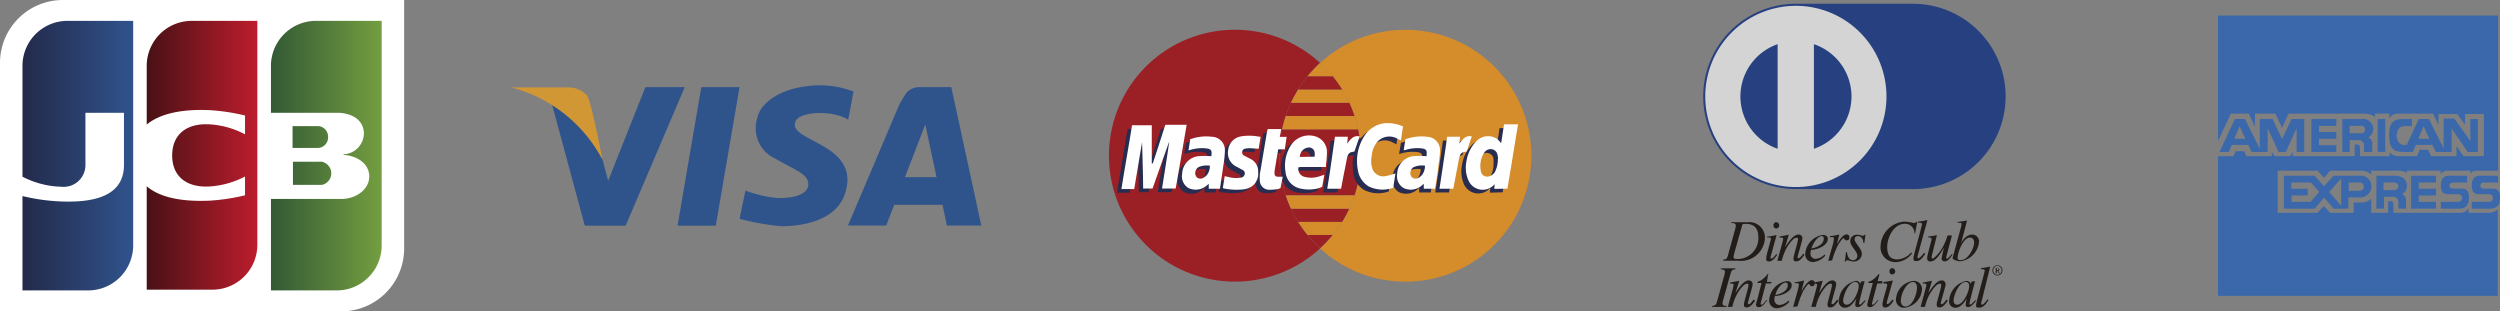 <svg xmlns="http://www.w3.org/2000/svg" xmlns:xlink="http://www.w3.org/1999/xlink" viewBox="0 0 266 33.13"><rect x="0" y="0" width="266" height="33.13" fill="#808080" stroke="none"/><defs><style>.cls-1{fill:#3b68ab;}.cls-2{fill:#2f548c;}.cls-3{fill:#d29735;}.cls-4{fill:#9b2025;}.cls-5{fill:#d58c2b;}.cls-6{fill:#272c50;}.cls-6,.cls-7{fill-rule:evenodd;}.cls-7,.cls-8{fill:#fff;}.cls-9{fill:url(#linear-gradient);}.cls-10{fill:url(#linear-gradient-2);}.cls-11{fill:url(#linear-gradient-3);}.cls-12{fill:#274180;}.cls-13{fill:#d4d4d4;}.cls-14{fill:#231d1a;}</style><linearGradient id="linear-gradient" x1="28.83" y1="16.56" x2="40.62" y2="16.56" gradientUnits="userSpaceOnUse"><stop offset="0" stop-color="#335935"/><stop offset="1" stop-color="#749e40"/></linearGradient><linearGradient id="linear-gradient-2" x1="2.39" y1="16.56" x2="14.18" y2="16.56" gradientUnits="userSpaceOnUse"><stop offset="0" stop-color="#232a4a"/><stop offset="1" stop-color="#30538d"/></linearGradient><linearGradient id="linear-gradient-3" x1="15.61" y1="16.56" x2="27.39" y2="16.56" gradientUnits="userSpaceOnUse"><stop offset="0" stop-color="#481115"/><stop offset="1" stop-color="#bd1d2d"/></linearGradient></defs><g id="レイヤー_2" data-name="レイヤー 2"><g id="レイアウト"><path class="cls-1" d="M264.91,22.64h-2.26v-.51a.91.91,0,0,1-.8.51h-7.19v-.93a.31.31,0,0,0-.32-.3h-.24v1.23h-1.8V21.17a1.7,1.7,0,0,1-1.09.38h-.78v1.09h-2.52l-.65-.72-.68.72h-4.24V18.16h4.26l.66.76.67-.76h3.28a1.71,1.71,0,0,1,1.09.39v-.39h2.8a2.26,2.26,0,0,1,1,.21v-.21h3.58v.36a.84.84,0,0,1,.69-.36h2.47v.3a.77.77,0,0,1,.63-.3h2.33V1.65H236V15l1.36-2.91h1.91l.66,1.4v-1.4h2.18l.7,1.52.7-1.52h8a2.08,2.08,0,0,1,1.2.34v-.34h1.51v.5a1.06,1.06,0,0,1,.89-.5h3.77l.57,1.23V12.13h2l.83,1.16V12.13h2v4.48h-2.17l-.74-1.07v1.07h-2.71l-.32-.68h-.88l-.31.68h-2a1.07,1.07,0,0,1-.89-.41v.41h-3.16v-.93a.3.3,0,0,0-.31-.3h-.25v1.23h-6.59v-.44l-.27.44H242l-.28-.44v.44H239l-.2-.52h-.94l-.22.53H236V31.48h29.76V22.27A1.47,1.47,0,0,1,264.91,22.64Z"/><path class="cls-1" d="M244.36,13.65v2.52h.81V12.66h-1.36l-1,2.15-1-2.15h-1.37v3.16l-1.57-3.16h-1.08l-1.64,3.51h1l.31-.75h1.76l.35.75h1.71V13.65l1.16,2.52h.77Zm-6.63,1.12.56-1.34.62,1.34Z"/><polygon class="cls-1" points="248.58 15.45 246.74 15.45 246.74 14.77 248.58 14.77 248.58 14.05 246.74 14.05 246.74 13.39 248.58 13.39 248.58 12.66 245.93 12.66 245.93 16.17 248.58 16.17 248.58 15.45"/><polygon class="cls-1" points="256.54 22.2 259.19 22.2 259.19 21.48 257.35 21.48 257.35 20.8 259.19 20.8 259.19 20.08 257.35 20.08 257.35 19.42 259.19 19.42 259.19 18.7 256.54 18.7 256.54 22.2"/><path class="cls-1" d="M252.52,13.73a1.1,1.1,0,0,0-1.24-1.07h-2.06v3.51H250V14.91h1a.52.52,0,0,1,.53.52v.74h.88v-1a.61.61,0,0,0-.44-.53A1.06,1.06,0,0,0,252.52,13.73Zm-1.31.45H250v-.79h1.18a.4.4,0,1,1,0,.79Z"/><path class="cls-1" d="M256.1,19.76c0-.59-.44-1.06-1.25-1.06h-2v3.5h.81V20.94h1a.53.53,0,0,1,.53.53v.73H256v-1a.63.63,0,0,0-.44-.54A1,1,0,0,0,256.1,19.76Zm-1.32.46h-1.17v-.8h1.17a.4.4,0,1,1,0,.8Z"/><rect class="cls-1" x="252.98" y="12.66" width="0.81" height="3.5"/><path class="cls-1" d="M255.73,16.17h1l.32-.75h1.76l.35.75h1.7V13.69l1.71,2.48h1.08V12.66h-.81V15l-1.7-2.38H260V15.8l-1.56-3.14h-1.08l-1.29,2.76h-.31c-.43,0-.75-.41-.75-1s.32-1,.75-1h.87v-.76h-.93c-1.08,0-1.5.41-1.5,1.76S254.65,16.17,255.73,16.17Zm2.14-2.74.62,1.34h-1.18Z"/><path class="cls-1" d="M251.21,18.7h-2.93l-1,1.11-1-1.11H243v3.5h3.29l1-1.17,1,1.17h1.57V21h1.3a1.16,1.16,0,1,0,0-2.32Zm-5.38,2.78h-2V20.8h1.71v-.72H243.8v-.66h2.09l.88,1Zm2-1.05L249.1,19v2.9Zm3.25-.13h-1.18v-.88h1.18a.44.44,0,0,1,0,.88Z"/><path class="cls-1" d="M261.84,20.07H261a.36.36,0,0,1-.39-.32.37.37,0,0,1,.39-.33h1.5V18.7h-1.93c-.4,0-.86.16-.86,1.05s.46.91.86.91h1a.4.4,0,0,1,.4.41.41.41,0,0,1-.4.41H259.7v.72h2c.4,0,1-.18,1-1.14S262.24,20.07,261.84,20.07Z"/><path class="cls-1" d="M265.14,20.07h-.85a.36.36,0,0,1-.39-.32.36.36,0,0,1,.39-.33h1.5V18.7h-1.93c-.4,0-.86.16-.86,1.05s.46.91.86.91h1a.4.4,0,0,1,.39.41.4.4,0,0,1-.39.41H263v.72h2c.4,0,1-.18,1-1.14S265.54,20.07,265.14,20.07Z"/><polygon class="cls-2" points="78.69 9.27 74.62 9.27 72.09 24.01 76.16 24.01 78.69 9.27"/><polygon class="cls-2" points="68.67 9.27 64.71 19.23 62.44 10.72 58.49 10.2 62.22 24.01 62.81 24.01 65.99 24.01 66.57 24.01 72.86 9.27 68.67 9.27"/><path class="cls-2" d="M79.31,20.28l-.62,3a25.17,25.17,0,0,0,4.47.79c2,0,5.71-.48,6.72-3.39s-.83-4.33-2.59-5.3-3.11-1.49-2.62-2.52,4-1.15,5.58-.12l.56-3A10,10,0,0,0,86,9.15c-3.09.34-5.16,1.82-5.46,3.54a3.53,3.53,0,0,0,1.94,4.18c2,1.18,3.61,1.64,3.52,2.82S83.81,21.23,82.08,21A14.57,14.57,0,0,1,79.31,20.28Z"/><path class="cls-2" d="M100.75,24h3.66L101.22,9.27H97.87a1.87,1.87,0,0,0-1.36.53,8.81,8.81,0,0,0-1.11,2L90.22,24h4.07l.86-2.21h5.13Zm-4.46-5.15,2.16-5.6,1.2,5.6Z"/><path class="cls-3" d="M54.41,9.3h6a2.69,2.69,0,0,1,2.06.87c.44.67,1.64,6.84,1.64,6.84A15.34,15.34,0,0,0,54.41,9.3Z"/><path class="cls-4" d="M136.13,16.57a13.37,13.37,0,0,1,4.33-9.87,13.4,13.4,0,1,0,0,19.73A13.37,13.37,0,0,1,136.13,16.57Z"/><path class="cls-5" d="M149.53,3.17a13.38,13.38,0,0,0-9.07,3.53,13.38,13.38,0,0,1,0,19.73,13.4,13.4,0,1,0,9.07-23.26Z"/><path class="cls-4" d="M136.13,16.57a13.42,13.42,0,0,0,.68,4.22h7.31a13.42,13.42,0,0,0,.68-4.22,13.59,13.59,0,0,0-.3-2.81h-8.08A13.59,13.59,0,0,0,136.13,16.57Z"/><path class="cls-4" d="M141.79,25h-2.66a13.62,13.62,0,0,0,1.33,1.41A13.62,13.62,0,0,0,141.79,25Z"/><path class="cls-5" d="M139.13,25h2.66a15.69,15.69,0,0,0,1-1.41h-4.67A13.83,13.83,0,0,0,139.13,25Z"/><path class="cls-4" d="M142.8,23.61a14.69,14.69,0,0,0,.76-1.41h-6.2a14.78,14.78,0,0,0,.77,1.41Z"/><path class="cls-5" d="M137.36,22.2h6.2a14.26,14.26,0,0,0,.56-1.41h-7.31A14.19,14.19,0,0,0,137.36,22.2Z"/><path class="cls-4" d="M136.81,12.35h7.31a13.51,13.51,0,0,0-.56-1.42h-6.2A13.46,13.46,0,0,0,136.81,12.35Z"/><path class="cls-5" d="M137.36,10.93h6.2a16,16,0,0,0-.76-1.41h-4.67C137.85,10,137.59,10.45,137.36,10.93Z"/><path class="cls-4" d="M138.13,9.52h4.67a15.69,15.69,0,0,0-1-1.41h-2.66A13.83,13.83,0,0,0,138.13,9.52Z"/><path class="cls-5" d="M139.13,8.11h2.66a13.62,13.62,0,0,0-1.33-1.41A13.62,13.62,0,0,0,139.13,8.11Z"/><path class="cls-5" d="M136.81,12.35a11.31,11.31,0,0,0-.39,1.41h8.08a13.3,13.3,0,0,0-.38-1.41Z"/><path class="cls-6" d="M122.2,17.77l.34-1c.32-1,1-3.09,1-3.09h2.27s-.12.69-.17,1c-.27,1.65-1,5.77-1,5.77h-1.46c.14-.85.27-1.69.4-2.52s.27-1.66.37-2.5c-.21.61-.43,1.21-.65,1.82l-1.13,3.2h-1c0-1.66-.08-3.3-.12-4.94h0c-.06.33-.12.65-.17,1l-.68,4h-1.35l.18-1.14c.23-1.39.47-2.79.7-4.19.08-.44.25-1.46.25-1.46h2.1s0,2.18,0,3.18v.9Z"/><path class="cls-6" d="M158.53,20.5s0-.32.05-.5a1.47,1.47,0,0,0-.17.15,1.67,1.67,0,0,1-2.64-.54,3.43,3.43,0,0,1-.21-2.05,3.81,3.81,0,0,1,1.11-2.2,1.71,1.71,0,0,1,2.17-.16,5.77,5.77,0,0,1,.41.43c.07-.41.3-2,.3-2H161s-.16,1-.23,1.41c-.17,1.06-.35,2.11-.52,3.17-.11.7-.37,2.25-.37,2.25Zm.38-3.18a2.28,2.28,0,0,0,0-.4.72.72,0,0,0-.51-.62.78.78,0,0,0-.82.24,1.38,1.38,0,0,0-.23.36,2.62,2.62,0,0,0-.21,1.7.68.68,0,0,0,.94.53,1,1,0,0,0,.57-.48A2.78,2.78,0,0,0,158.91,17.32Z"/><path class="cls-6" d="M129.34,20.48h-1.19V20l-.25.21a1.81,1.81,0,0,1-1.91.23,1.46,1.46,0,0,1-.67-1.5A1.94,1.94,0,0,1,127.14,17a7.37,7.37,0,0,1,1.15,0h.16a1,1,0,0,0,0-.18c.06-.39-.05-.57-.45-.63a4.15,4.15,0,0,0-1.75.13l-.24.07c0-.11.2-1.22.2-1.22l.09,0a4.88,4.88,0,0,1,2.18-.23,1.43,1.43,0,0,1,1.36,1.51,11.37,11.37,0,0,1-.16,1.52C129.61,18.73,129.34,20.48,129.34,20.48ZM128.28,18a2.16,2.16,0,0,0-1.1.11.72.72,0,0,0-.28,1.13.57.57,0,0,0,.69,0A1.49,1.49,0,0,0,128,19,1.68,1.68,0,0,0,128.28,18Z"/><path class="cls-6" d="M152.23,20.48H151V20l-.25.21a1.81,1.81,0,0,1-1.91.23,1.46,1.46,0,0,1-.67-1.5A1.94,1.94,0,0,1,150,17a7.33,7.33,0,0,1,1.15,0h.16a1,1,0,0,0,0-.18c.06-.39-.06-.57-.45-.63a4.2,4.2,0,0,0-1.76.13l-.23.07c0-.11.2-1.22.2-1.22l.09,0a4.88,4.88,0,0,1,2.18-.23,1.43,1.43,0,0,1,1.36,1.51,13.29,13.29,0,0,1-.16,1.52C152.5,18.73,152.23,20.48,152.23,20.48ZM151.16,18a2.12,2.12,0,0,0-1.09.11.67.67,0,0,0-.42.43.65.65,0,0,0,.14.7.57.57,0,0,0,.69,0,1.32,1.32,0,0,0,.4-.34A1.53,1.53,0,0,0,151.16,18Z"/><path class="cls-6" d="M137.7,18.19a.89.89,0,0,0,.59,1,2.71,2.71,0,0,0,1.52,0l.64-.21c0,.28-.22,1.28-.22,1.28a4.49,4.49,0,0,1-.6.21,4.07,4.07,0,0,1-1.63,0,2,2,0,0,1-1.67-1.78,4,4,0,0,1,.48-2.7,2.29,2.29,0,0,1,2.58-1.12,1.74,1.74,0,0,1,1.35,1.68c0,.47-.08.94-.12,1.41,0,.06,0,.2,0,.2h-2.9Zm1.72-1.13a2.08,2.08,0,0,0,0-.44.6.6,0,0,0-.69-.52,1,1,0,0,0-.88,1Z"/><path class="cls-6" d="M148,18.85c-.05.3-.24,1.54-.24,1.54l-.07,0a3.33,3.33,0,0,1-2.55-.18A2.41,2.41,0,0,1,144,18.45a5,5,0,0,1,.59-3.41,3,3,0,0,1,2.25-1.52,4,4,0,0,1,1.88.31l.09,0s-.15,1-.23,1.52l-.35-.17a1.73,1.73,0,0,0-2.17.33,2.8,2.8,0,0,0-.59,1.48,2.7,2.7,0,0,0,.1,1.26,1.24,1.24,0,0,0,1.5.83A9.52,9.52,0,0,0,148,18.85Z"/><path class="cls-6" d="M129.66,20.4c.07-.42.13-.83.2-1.26l.42.11a3.35,3.35,0,0,0,1.3.06.46.46,0,0,0,.41-.38.38.38,0,0,0-.18-.41l-.65-.35a1.59,1.59,0,0,1-.93-1.8,1.63,1.63,0,0,1,1.36-1.45,5.08,5.08,0,0,1,1.74,0l.34,0-.2,1.26c-.3,0-.59-.05-.88-.05a2.78,2.78,0,0,0-.58.05.37.37,0,0,0-.3.35.37.37,0,0,0,.21.39l.62.32a1.47,1.47,0,0,1,.87,1.41,1.75,1.75,0,0,1-.53,1.44,2.1,2.1,0,0,1-1.17.43,7.07,7.07,0,0,1-2-.11Z"/><path class="cls-6" d="M134.43,14.13h1.44l-.16.82h.74c0,.36-.21,1.34-.21,1.34h-.73s-.28,1.67-.38,2.31a1.06,1.06,0,0,0,0,.25.31.31,0,0,0,.29.35,5.6,5.6,0,0,0,.58,0l-.19,1.17a.67.67,0,0,1-.26.1,3.9,3.9,0,0,1-1,.08,1,1,0,0,1-.94-.87,4.06,4.06,0,0,1,.1-1.3c.22-1.34.44-2.69.67-4C134.4,14.27,134.42,14.21,134.43,14.13Z"/><path class="cls-6" d="M152.71,20.48c.1-.64.19-1.24.28-1.84.16-1,.54-3.69.54-3.69h1.36s0,.51-.06.71c.34-.44.66-.9,1.32-.75-.19.54-.37,1.07-.56,1.6-.52.07-.68.19-.79.72-.21,1-.63,3.25-.63,3.25Z"/><path class="cls-6" d="M140.77,20.48c.1-.64.19-1.24.28-1.84.16-1,.54-3.69.54-3.69H143l-.07.71c.35-.44.67-.9,1.32-.75-.18.54-.37,1.07-.55,1.6-.53.07-.69.19-.8.72-.2,1-.62,3.25-.62,3.25Z"/><path class="cls-6" d="M143.35,16.71s.14-.18.7-.18l.2,0,.64-1.91A3.69,3.69,0,0,0,143.35,16.71Z"/><path class="cls-7" d="M122.66,17.38l.33-1c.33-1,1-3.1,1-3.1h2.27s-.11.69-.17,1c-.27,1.65-1,5.78-1,5.78h-1.45c.13-.85.27-1.68.4-2.52s.26-1.66.37-2.5c-.22.61-.44,1.22-.65,1.83l-1.13,3.19h-1c0-1.65-.08-3.3-.11-4.94h0c-.06.33-.11.66-.17,1-.22,1.28-.67,4-.67,4h-1.36l.18-1.13c.24-1.4.47-2.8.71-4.19.07-.44.24-1.47.24-1.47h2.1s0,2.19,0,3.18c0,.3,0,.6,0,.9Z"/><path class="cls-7" d="M159,20.1s0-.32.05-.5l-.17.15a1.65,1.65,0,0,1-2.63-.54,3.36,3.36,0,0,1-.22-2.05,3.83,3.83,0,0,1,1.12-2.2,1.71,1.71,0,0,1,2.16-.16,4.26,4.26,0,0,1,.41.43c.07-.4.31-2,.31-2h1.49l-.24,1.42-.51,3.16c-.12.7-.38,2.26-.38,2.26Zm.39-3.18c0-.1,0-.25-.05-.39a.73.73,0,0,0-.51-.63.81.81,0,0,0-.83.24,1.76,1.76,0,0,0-.23.37,2.66,2.66,0,0,0-.21,1.69.68.68,0,0,0,.94.54,1,1,0,0,0,.58-.49A2.87,2.87,0,0,0,159.37,16.92Z"/><path class="cls-7" d="M129.8,20.08h-1.19v-.52l-.25.21a1.79,1.79,0,0,1-1.92.23,1.45,1.45,0,0,1-.66-1.5,1.94,1.94,0,0,1,1.82-1.89,8.63,8.63,0,0,1,1.14,0h.16s0-.09,0-.18c.06-.39-.06-.57-.45-.63a4.19,4.19,0,0,0-1.76.14l-.23.06c0-.11.19-1.22.19-1.22l.1,0a4.88,4.88,0,0,1,2.18-.23A1.42,1.42,0,0,1,130.33,16a11.18,11.18,0,0,1-.15,1.52C130.06,18.34,129.8,20.08,129.8,20.08Zm-1.07-2.45a2.17,2.17,0,0,0-1.1.11.65.65,0,0,0-.41.43.64.64,0,0,0,.13.7.59.59,0,0,0,.69.05,1.39,1.39,0,0,0,.41-.35A1.53,1.53,0,0,0,128.73,17.63Z"/><path class="cls-7" d="M152.68,20.08h-1.19v-.52l-.25.21a1.77,1.77,0,0,1-1.91.23,1.46,1.46,0,0,1-.67-1.5,1.94,1.94,0,0,1,1.82-1.89,8.84,8.84,0,0,1,1.15,0h.16a1,1,0,0,0,0-.18c.06-.39-.05-.57-.44-.63a4.19,4.19,0,0,0-1.76.14l-.23.06c0-.11.19-1.22.19-1.22l.1,0a4.85,4.85,0,0,1,2.17-.23A1.43,1.43,0,0,1,153.22,16a11.2,11.2,0,0,1-.16,1.52C153,18.34,152.68,20.08,152.68,20.08Zm-1.06-2.45a2.16,2.16,0,0,0-1.1.11.65.65,0,0,0-.41.43.64.64,0,0,0,.13.7.59.59,0,0,0,.69.05,1.53,1.53,0,0,0,.41-.35A1.68,1.68,0,0,0,151.62,17.63Z"/><path class="cls-7" d="M138.15,17.8a.88.88,0,0,0,.59,1,2.75,2.75,0,0,0,1.53,0l.64-.21-.23,1.29a3.41,3.41,0,0,1-.59.2,4.12,4.12,0,0,1-1.64,0,2,2,0,0,1-1.67-1.78,4,4,0,0,1,.49-2.7,2.29,2.29,0,0,1,2.57-1.12,1.74,1.74,0,0,1,1.35,1.69,13.41,13.41,0,0,1-.11,1.4c0,.07,0,.2,0,.2h-.21c-.82,0-1.64,0-2.46,0Zm1.73-1.13a2.15,2.15,0,0,0,0-.45.6.6,0,0,0-.69-.52,1,1,0,0,0-.88,1Z"/><path class="cls-7" d="M148.48,18.45,148.23,20l-.06,0a3.37,3.37,0,0,1-2.55-.17,2.46,2.46,0,0,1-1.15-1.79,4.9,4.9,0,0,1,.6-3.41,3,3,0,0,1,2.24-1.52,4.08,4.08,0,0,1,1.89.31l.08,0s-.15,1-.22,1.52l-.35-.17a1.73,1.73,0,0,0-2.18.34,2.65,2.65,0,0,0-.58,1.47A2.74,2.74,0,0,0,146,17.9a1.23,1.23,0,0,0,1.5.82A7.5,7.5,0,0,0,148.48,18.45Z"/><path class="cls-7" d="M130.11,20c.07-.43.13-.84.2-1.26l.43.1a3.13,3.13,0,0,0,1.29.06.45.45,0,0,0,.41-.38.38.38,0,0,0-.18-.41l-.64-.35a1.6,1.6,0,0,1-.94-1.8,1.64,1.64,0,0,1,1.37-1.45,5.28,5.28,0,0,1,1.73,0l.35.05c-.07.43-.14.83-.21,1.27l-.88-.06a2.84,2.84,0,0,0-.58.05.37.37,0,0,0-.29.35.36.36,0,0,0,.21.39l.62.32a1.49,1.49,0,0,1,.87,1.41,1.73,1.73,0,0,1-.54,1.44,2,2,0,0,1-1.17.43,6.74,6.74,0,0,1-1.95-.11Z"/><path class="cls-7" d="M134.89,13.73h1.44l-.16.83h.73c-.05.35-.2,1.33-.2,1.33H136s-.28,1.68-.39,2.32a1.94,1.94,0,0,0,0,.24c0,.21.09.32.3.35a5.41,5.41,0,0,0,.57,0L136.25,20a1,1,0,0,1-.27.11,5.1,5.1,0,0,1-1,.08,1,1,0,0,1-.93-.88,4,4,0,0,1,.09-1.29c.22-1.35.45-2.7.67-4A2.25,2.25,0,0,1,134.89,13.73Z"/><path class="cls-7" d="M153.16,20.08c.1-.64.19-1.23.28-1.84.16-1,.54-3.69.54-3.69h1.37l-.07.72c.35-.45.67-.91,1.32-.76-.18.55-.37,1.07-.55,1.61-.53.07-.69.18-.8.71-.2,1-.62,3.25-.62,3.25Z"/><path class="cls-7" d="M141.22,20.08c.1-.64.2-1.23.29-1.84l.53-3.69h1.37l-.07.72c.35-.45.67-.91,1.33-.76l-.56,1.61c-.52.07-.68.18-.79.71-.21,1-.63,3.25-.63,3.25Z"/><path class="cls-8" d="M43,26.44a6.69,6.69,0,0,1-6.69,6.69H0V6.69A6.69,6.69,0,0,1,6.69,0H43Z"/><path class="cls-9" d="M31.17,19.67h2.76l.33,0a1.26,1.26,0,0,0,0-2.46,1.66,1.66,0,0,0-.33,0H31.17ZM33.61,2.22A4.79,4.79,0,0,0,28.83,7v5H35.6l.47,0c1.52.08,2.65.86,2.65,2.22a2.27,2.27,0,0,1-2.17,2.2v.06c1.55.1,2.74,1,2.74,2.3s-1.31,2.39-3,2.39H28.83V30.9h7a4.78,4.78,0,0,0,4.78-4.78V2.22Zm1.3,12.34a1.13,1.13,0,0,0-1-1.14l-.28,0h-2.5v2.32h2.5l.28,0A1.13,1.13,0,0,0,34.91,14.56Z"/><path class="cls-10" d="M7.17,2.22A4.79,4.79,0,0,0,2.39,7v11.8a9.53,9.53,0,0,0,4.13,1.07,2.32,2.32,0,0,0,2.57-2.37V12h4.1v5.54c0,2.17-1.33,3.91-5.89,3.91a20.67,20.67,0,0,1-4.91-.59V30.9h7a4.79,4.79,0,0,0,4.78-4.78V2.22Z"/><path class="cls-11" d="M20.39,2.22A4.79,4.79,0,0,0,15.61,7v6.25c1.22-1,3.31-1.68,6.71-1.53a21.55,21.55,0,0,1,3.75.57v2a9.28,9.28,0,0,0-3.62-1.05c-2.58-.2-4.13,1.06-4.13,3.3s1.55,3.49,4.13,3.29a9.4,9.4,0,0,0,3.62-1.05v2a21.55,21.55,0,0,1-3.75.57c-3.4.15-5.49-.49-6.71-1.53v11h7a4.77,4.77,0,0,0,4.77-4.78V2.22Z"/><path class="cls-12" d="M203.54,20.12a9.86,9.86,0,1,0,0-19.72H191.08a9.86,9.86,0,0,0,0,19.72Z"/><path class="cls-13" d="M191.08,19.9a9.64,9.64,0,1,0-9.64-9.64,9.64,9.64,0,0,0,9.64,9.64"/><path class="cls-12" d="M189.14,4.7a5.89,5.89,0,0,0,0,11.13Z"/><path class="cls-12" d="M197,10.26a5.89,5.89,0,0,1-4,5.57L193,4.7A5.88,5.88,0,0,1,197,10.26"/><path class="cls-14" d="M185.36,24c0-.09,0-.18.41-.18,1.11,0,1.32.78,1.32,1.41a2.22,2.22,0,0,1-2.18,2.33c-.3,0-.46,0-.46-.25a5.16,5.16,0,0,1,.14-.59Zm-1.16-.27c.32,0,.49.06.49.27a1.71,1.71,0,0,1-.07.39l-.77,2.79c-.11.38-.2.41-.51.46v.1h1.59a2.55,2.55,0,0,0,2.86-2.43A1.65,1.65,0,0,0,186,23.64H184.2Z"/><path class="cls-14" d="M189.1,27.1c-.25.38-.53.72-.88.72s-.29-.27-.29-.39c0-.29.49-1.86.49-2s0-.17-.39-.17v-.09c.23,0,.76-.12,1-.16h0l-.55,2a2.22,2.22,0,0,0-.1.41.1.1,0,0,0,.1.1c.07,0,.26-.13.51-.49ZM189,24.31a.3.3,0,0,1-.3-.33.31.31,0,0,1,.3-.34.34.34,0,0,1,.31.34.33.33,0,0,1-.31.33"/><path class="cls-14" d="M192,27.1c-.31.42-.53.71-.87.71s-.3-.18-.3-.37.47-1.69.47-1.94,0-.2-.16-.2c-.31,0-.7.54-.93.89a5.37,5.37,0,0,0-.63,1.56h-.47c.19-.71.62-2.18.62-2.31s-.06-.17-.4-.17v-.1l1-.19h0l-.4,1.32h0c.3-.47.88-1.34,1.4-1.34a.38.38,0,0,1,.44.41c0,.27-.51,1.83-.51,2a.1.1,0,0,0,.1.11c.13,0,.29-.2.52-.49Z"/><path class="cls-14" d="M192.84,26.17c.23-.56.67-1.05,1-1.05.15,0,.21.12.21.25s0,.81-1.33,1.07Zm1.3.9a1.52,1.52,0,0,1-.92.47.55.55,0,0,1-.59-.57,1.34,1.34,0,0,1,.07-.39l.17,0c1-.15,1.61-.66,1.61-1.16,0-.27-.19-.42-.52-.42a2.18,2.18,0,0,0-1.88,2,.81.81,0,0,0,.86.88,1.93,1.93,0,0,0,1.27-.68Z"/><path class="cls-14" d="M194.52,27.75l.52-1.83a4.62,4.62,0,0,0,.09-.51c0-.09,0-.18-.22-.18l-.21,0v-.11c.32,0,.69-.12,1-.16h0l-.31,1.25h0l0-.12c.21-.41.69-1.15,1.08-1.15a.29.29,0,0,1,.31.3c0,.33-.23.33-.3.33-.27,0-.18-.22-.33-.22s-.57.69-.62.79a8.23,8.23,0,0,0-.59,1.57Z"/><path class="cls-14" d="M196.51,26.83c.05.28.15.86.66.86a.46.46,0,0,0,.45-.51c0-.42-.75-1-.75-1.5a.68.68,0,0,1,.76-.7c.28,0,.41.1.6.1a.18.18,0,0,0,.17-.11h.09l-.12.88h-.11c0-.36-.18-.73-.59-.73-.14,0-.34.06-.34.37s.77,1,.77,1.49a.84.84,0,0,1-.94.84c-.19,0-.44-.12-.62-.12s-.11.07-.15.14h-.1l.12-1Z"/><path class="cls-14" d="M203.7,24.81a1,1,0,0,0-1-1c-1.26,0-1.9,1.52-1.9,2.45s.34,1.34,1.09,1.34a2.06,2.06,0,0,0,1.46-.74l.1.09a2.24,2.24,0,0,1-1.71.94,1.58,1.58,0,0,1-1.65-1.7,2.72,2.72,0,0,1,2.56-2.61,6.62,6.62,0,0,1,1,.15c.18,0,.22-.07.25-.14H204l-.23,1.25Z"/><path class="cls-14" d="M204.85,27c-.32.48-.56.78-.95.78s-.3-.21-.3-.39.91-3.42.91-3.55-.26-.16-.43-.15v-.11a6.48,6.48,0,0,0,1-.17l0,0-1,3.65a2.65,2.65,0,0,0-.06.3s0,.12.09.12.3-.17.6-.57Z"/><path class="cls-14" d="M207.77,27.07c-.4.58-.57.74-.88.74a.29.29,0,0,1-.3-.33,9.63,9.63,0,0,1,.27-1.15h0c-.43.71-.9,1.49-1.46,1.49-.23,0-.35-.09-.35-.37s.47-1.86.47-2-.11-.19-.37-.19v-.09a6.16,6.16,0,0,0,.94-.16h0l-.57,2.29c0,.08,0,.21.13.21s.67-.59.88-.92a6.33,6.33,0,0,0,.69-1.54h.47l-.5,1.89a2.59,2.59,0,0,0-.11.49s0,.1.07.1.29-.21.52-.49Z"/><path class="cls-14" d="M210.05,25.82c0,.53-.6,1.86-1.46,1.86-.3,0-.3-.17-.3-.21,0-.66.61-2.19,1.3-2.19.4,0,.46.34.46.54M208.3,23.7c.37,0,.41,0,.41.19a3,3,0,0,1-.1.42l-.86,3.16v0c0,.14.49.33.82.33a2.29,2.29,0,0,0,2-2.08.72.72,0,0,0-.75-.76c-.57,0-1,.58-1.17.91h0c.22-.72.51-1.89.64-2.41l0,0c-.32.07-.65.11-1,.15Z"/><path class="cls-14" d="M182.17,32.56c.32-.06.41-.08.52-.47l.77-2.78a1.4,1.4,0,0,0,.07-.39c0-.22-.17-.24-.44-.27v-.1h1.56v.1c-.32.05-.41.07-.52.47l-.78,2.78a1.3,1.3,0,0,0-.07.41c0,.2.16.22.43.25v.1h-1.54Z"/><path class="cls-14" d="M186.74,32c-.31.42-.54.71-.88.71s-.3-.19-.3-.38.47-1.68.47-1.93,0-.21-.16-.21c-.3,0-.7.55-.93.9a4.92,4.92,0,0,0-.62,1.56h-.48c.2-.71.62-2.19.62-2.32s-.06-.16-.4-.16v-.1l1-.2,0,0-.41,1.31h0c.29-.46.87-1.34,1.39-1.34a.39.39,0,0,1,.44.42c0,.27-.51,1.82-.51,2a.11.11,0,0,0,.11.11c.12,0,.28-.2.51-.5Z"/><path class="cls-14" d="M188.42,30.16h-.53l-.55,2.1a.11.11,0,0,0,0,.06.09.09,0,0,0,.1.1c.13,0,.35-.3.5-.5l.09,0c-.32.48-.57.76-.9.76a.27.27,0,0,1-.3-.25,4.12,4.12,0,0,1,.15-.58l.45-1.74H187a.15.15,0,0,1,0-.09c0-.06.21-.11.32-.16a2.78,2.78,0,0,0,.69-.61s0-.09.1-.08.06.05,0,.1L188,30h.5Z"/><path class="cls-14" d="M189,31.07c.24-.56.66-1,1-1,.16,0,.22.12.22.25s0,.8-1.32,1.07Zm1.3.91a1.57,1.57,0,0,1-.92.47.55.55,0,0,1-.59-.58,1.76,1.76,0,0,1,.06-.38l.18,0c1-.14,1.61-.65,1.61-1.15,0-.27-.19-.43-.52-.43a2.19,2.19,0,0,0-1.88,2,.81.81,0,0,0,.86.89,2,2,0,0,0,1.28-.68Z"/><path class="cls-14" d="M190.79,32.66l.51-1.84a3,3,0,0,0,.1-.51c0-.08,0-.18-.23-.18a1.52,1.52,0,0,0-.21,0v-.11c.32,0,.7-.12,1-.17l0,0-.31,1.24v0l.05-.13c.21-.41.69-1.15,1.09-1.15a.3.3,0,0,1,.3.31c0,.33-.23.33-.3.33-.27,0-.17-.23-.33-.23s-.57.7-.62.79a9,9,0,0,0-.58,1.58Z"/><path class="cls-14" d="M195.62,32c-.31.42-.53.71-.87.71s-.3-.19-.3-.38.46-1.68.46-1.93,0-.21-.15-.21c-.31,0-.7.55-.93.9a4.88,4.88,0,0,0-.63,1.56h-.48c.2-.71.62-2.19.62-2.32s-.06-.16-.4-.16v-.1l1-.2,0,0-.4,1.31h0c.3-.46.87-1.34,1.4-1.34a.38.38,0,0,1,.43.42c0,.27-.5,1.82-.5,2a.1.1,0,0,0,.1.11c.13,0,.28-.2.51-.5Z"/><path class="cls-14" d="M196.11,32c0-.57.57-2,1.3-2,.18,0,.36.12.36.42,0,.62-.62,2-1.29,2-.16,0-.37-.11-.37-.44m2.28,0c-.28.27-.4.43-.5.43a.09.09,0,0,1-.09-.08c0-.2.58-2.34.6-2.42l0,0-.39.05v0l-.07.27h0a.46.46,0,0,0-.49-.34,2.29,2.29,0,0,0-1.8,2.1.64.64,0,0,0,.65.75c.38,0,.71-.19,1.23-1v0a3.32,3.32,0,0,0-.13.66c0,.11,0,.27.27.27s.48-.22.86-.69Z"/><path class="cls-14" d="M200.26,30.16h-.52l-.56,2.1v.06a.09.09,0,0,0,.09.1c.13,0,.35-.3.51-.5l.08,0c-.32.48-.57.76-.89.76-.13,0-.3-.06-.3-.25a4.07,4.07,0,0,1,.14-.58l.46-1.74h-.47a.1.1,0,0,1,0-.09c0-.06.21-.11.32-.16a2.78,2.78,0,0,0,.69-.61s.05-.09.1-.08.06.05.05.1l-.18.64h.51Z"/><path class="cls-14" d="M201.47,32c-.24.37-.52.72-.87.72s-.3-.28-.3-.39c0-.3.5-1.86.5-2s-.05-.17-.4-.17V30a9.19,9.19,0,0,0,1-.16l0,0-.56,2a3.63,3.63,0,0,0-.1.42.11.11,0,0,0,.1.09c.08,0,.26-.12.52-.49Zm-.13-2.8a.3.3,0,0,1-.3-.33.31.31,0,0,1,.3-.34.34.34,0,0,1,.31.35.32.32,0,0,1-.31.32"/><path class="cls-14" d="M203.53,30c.3,0,.44.28.44.61,0,.67-.49,2-1.21,2-.32,0-.51-.23-.51-.59,0-.74.58-2,1.28-2m.05-.13a2.09,2.09,0,0,0-1.85,1.94.84.84,0,0,0,.94.91,2.12,2.12,0,0,0,1.83-1.92.86.86,0,0,0-.92-.93"/><path class="cls-14" d="M207.25,32c-.32.42-.54.71-.88.71s-.3-.19-.3-.38.47-1.68.47-1.93,0-.21-.16-.21c-.31,0-.7.55-.93.9a4.88,4.88,0,0,0-.63,1.56h-.47c.19-.71.62-2.19.62-2.32s-.07-.16-.4-.16v-.1l1-.2,0,0-.4,1.31h0c.3-.46.88-1.34,1.4-1.34a.39.39,0,0,1,.44.42c0,.27-.51,1.82-.51,2a.1.1,0,0,0,.1.11c.13,0,.28-.2.52-.5Z"/><path class="cls-14" d="M207.86,32c0-.57.57-2,1.3-2,.18,0,.36.12.36.42,0,.62-.62,2-1.29,2-.17,0-.37-.11-.37-.44m2.28,0c-.28.27-.41.43-.5.43a.09.09,0,0,1-.09-.08c0-.2.58-2.34.6-2.42l0,0-.39.05,0,0-.06.27h0a.48.48,0,0,0-.5-.34,2.3,2.3,0,0,0-1.81,2.1.65.65,0,0,0,.66.75c.37,0,.71-.19,1.23-1v0a2.69,2.69,0,0,0-.13.66c0,.11,0,.27.26.27s.49-.22.87-.69Z"/><path class="cls-14" d="M211.57,31.94c-.32.49-.56.79-1,.79s-.3-.22-.3-.39.91-3.42.91-3.55-.26-.16-.42-.16v-.1a8.75,8.75,0,0,0,1-.17l0,0L210.86,32a2.11,2.11,0,0,0-.06.29s0,.13.09.13.29-.18.6-.58Z"/><path class="cls-14" d="M212.46,28.5h.06c.06,0,.11,0,.11.12s0,.14-.11.14h-.06Zm-.18,0c.07,0,.07,0,.07.07V29c0,.06,0,.06-.07.07v0h.25v0c-.08,0-.07,0-.07-.07v-.16h.07c.1.15.14.25.18.25h.11a.52.52,0,0,1-.12-.13l-.09-.12a.19.19,0,0,0,.13-.17c0-.09-.09-.14-.19-.14h-.27Zm.78.27a.53.53,0,0,0-.53-.54.54.54,0,0,0-.54.54.54.54,0,0,0,.54.54.54.54,0,0,0,.53-.54m-.09,0a.46.46,0,0,1-.44.47.47.47,0,0,1-.45-.47.47.47,0,0,1,.45-.48.47.47,0,0,1,.44.48"/></g></g></svg>
